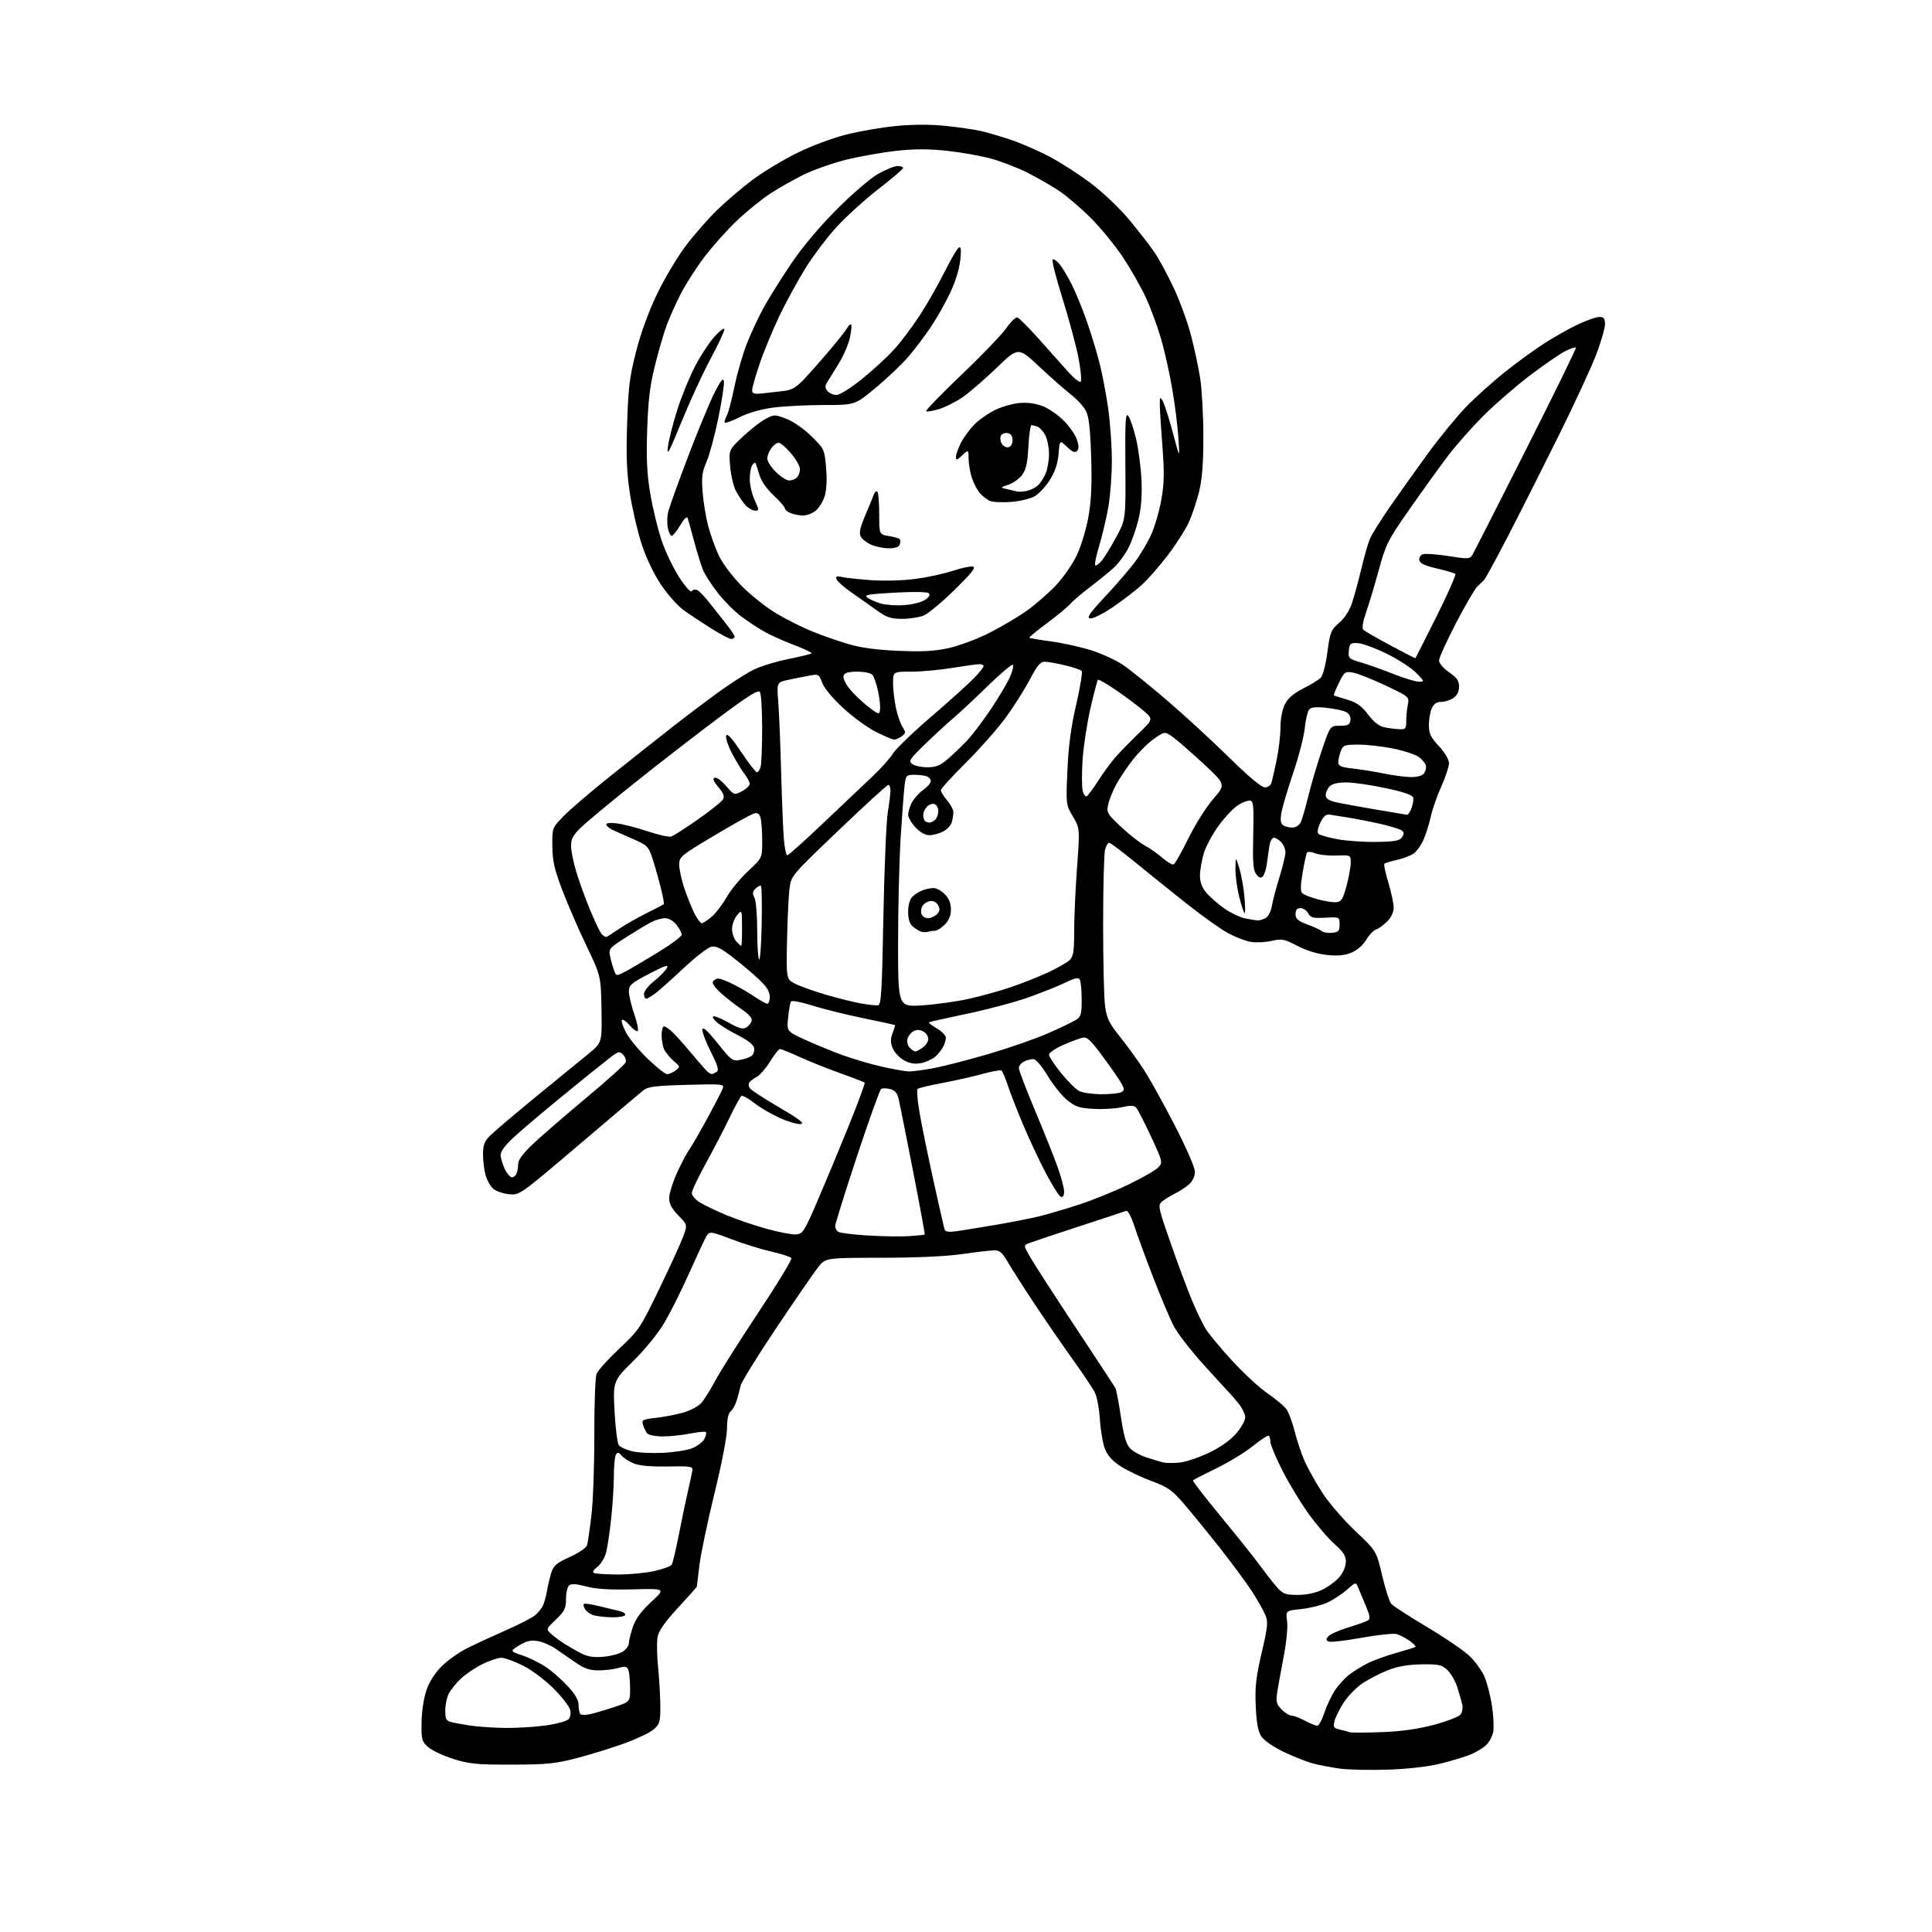 <?xml version="1.0" encoding="UTF-8" standalone="no"?>
<svg 
  version="1.1" 
  xmlns="http://www.w3.org/2000/svg" 
  xmlns:xlink="http://www.w3.org/1999/xlink" 
  xmlns:svg="http://www.w3.org/2000/svg"
  xmlns:rdf="http://www.w3.org/1999/02/22-rdf-syntax-ns#"
  xmlns:cc="http://creativecommons.org/ns#"
  xmlns:dc="http://purl.org/dc/elements/1.1/"
  viewBox="0 0 768 768"
  width="768"
  height="768"
>
<style>svg {background-color: white; }</style>"
<path stroke="none" fill="black" fill-rule="evenodd" d="M551.50,703.47C544.35,703.70 535.75,703.50 532.39,703.02C529.03,702.54 524.30,701.63 521.89,701.00C519.47,700.36 514.30,698.31 510.38,696.45C506.20,694.45 502.51,691.91 501.43,690.28C500.08,688.24 499.48,685.02 499.18,678.22C498.83,670.58 499.25,666.82 501.53,657.04C503.98,646.56 504.15,644.77 502.99,641.98C502.27,640.24 499.90,636.05 497.72,632.66C495.53,629.27 489.66,621.33 484.66,615.00C479.66,608.67 473.23,600.80 470.38,597.50C465.91,592.34 464.16,591.12 457.83,588.77C453.78,587.27 448.31,584.68 445.68,583.01C442.48,580.99 440.37,578.73 439.33,576.25C438.48,574.21 437.54,568.93 437.25,564.52C436.97,560.11 436.05,555.16 435.22,553.53C434.40,551.89 430.48,546.04 426.52,540.53C422.56,535.01 415.74,525.10 411.36,518.50C406.98,511.90 402.16,504.36 400.65,501.75C398.44,497.90 397.40,497.01 395.21,497.03C393.72,497.05 388.00,497.72 382.50,498.51C376.19,499.43 364.32,499.97 350.33,499.98C328.17,500.00 328.17,500.00 325.21,503.75C323.58,505.81 316.12,516.65 308.63,527.83C301.13,539.02 294.73,549.37 294.41,550.83C294.09,552.30 293.39,554.93 292.86,556.67C292.33,558.41 291.25,560.38 290.45,561.04C289.50,561.83 289.00,564.17 289.00,567.77C289.00,571.01 286.95,581.66 284.05,593.48C281.33,604.58 278.63,617.44 278.05,622.06C277.47,626.67 277.00,630.57 277.00,630.72C277.00,630.86 273.64,634.64 269.52,639.10C264.30,644.78 261.85,648.27 261.39,650.71C261.04,652.63 261.13,658.09 261.61,662.85C262.09,667.61 262.48,674.58 262.49,678.34C262.50,684.51 262.24,685.40 259.84,687.46C258.38,688.72 253.21,691.20 248.34,692.97C243.48,694.75 235.00,697.38 229.50,698.82C220.76,701.10 217.48,701.44 203.50,701.47C189.60,701.50 186.55,701.20 180.28,699.23C176.32,697.98 171.82,695.88 170.28,694.56C167.69,692.33 167.50,691.65 167.57,684.83C167.61,680.59 168.41,675.22 169.45,672.09C170.63,668.57 172.77,665.18 175.55,662.40C177.91,660.04 182.46,656.80 185.67,655.20C188.88,653.59 195.78,650.40 201.00,648.10C206.22,645.81 211.45,643.14 212.60,642.17C213.76,641.21 215.16,639.54 215.72,638.46C216.28,637.38 217.04,634.70 217.42,632.50C217.79,630.30 218.58,626.99 219.17,625.13C220.05,622.33 221.27,621.30 226.54,618.91C230.01,617.34 233.08,615.25 233.37,614.27C233.65,613.30 234.43,608.00 235.09,602.50C235.75,597.00 236.27,582.62 236.25,570.55C236.22,558.48 236.62,547.51 237.13,546.17C237.64,544.82 241.70,540.30 246.16,536.11C253.97,528.79 254.56,527.90 262.00,512.50C266.26,503.70 270.54,494.34 271.52,491.70C273.31,486.90 273.31,486.90 269.65,483.16C267.03,480.47 266.00,478.54 266.00,476.30C266.00,474.59 267.35,470.17 269.00,466.49C270.65,462.81 272.85,458.61 273.89,457.15C274.92,455.69 278.22,450.00 281.21,444.50C284.19,439.00 286.94,433.68 287.32,432.67C287.97,430.93 287.22,430.86 272.96,431.25C260.02,431.61 257.60,431.93 255.55,433.58C254.24,434.64 242.67,444.43 229.83,455.34C206.50,475.17 206.50,475.17 202.21,474.70C199.85,474.45 197.04,473.44 195.97,472.47C194.89,471.50 193.56,469.08 193.01,467.10C192.46,465.12 192.01,461.42 192.01,458.89C192.00,455.19 192.55,453.72 194.75,451.50C196.26,449.97 204.47,443.00 213.00,436.01C221.53,429.02 230.94,421.32 233.92,418.90C239.33,414.50 239.33,414.50 239.10,401.22C238.86,387.94 238.86,387.94 233.01,375.72C229.79,369.00 225.46,359.00 223.39,353.50C220.35,345.44 219.61,342.10 219.56,336.30C219.50,329.09 219.50,329.09 224.00,324.45C226.47,321.89 234.80,314.76 242.50,308.61C250.20,302.45 261.45,293.55 267.50,288.82C273.55,284.10 282.10,277.66 286.50,274.51C290.90,271.36 296.72,267.66 299.43,266.29C302.14,264.91 308.35,262.99 313.23,262.01C318.11,261.03 322.33,260.00 322.61,259.72C322.89,259.45 319.83,257.98 315.81,256.46C311.79,254.95 306.48,252.57 304.00,251.18C301.52,249.80 297.35,247.06 294.72,245.10C292.08,243.14 287.91,238.96 285.43,235.81C282.96,232.66 280.28,228.52 279.48,226.61C278.69,224.71 277.10,219.62 275.96,215.32C274.81,211.02 273.66,206.84 273.39,206.04C273.07,205.08 272.06,206.01 270.40,208.79C269.02,211.11 267.50,213.00 267.02,213.00C266.55,213.00 265.86,211.65 265.50,210.00C265.14,208.35 265.16,205.54 265.55,203.76C265.94,201.97 269.55,191.90 273.56,181.37C277.58,170.83 282.34,159.36 284.15,155.86C286.64,151.03 287.51,150.01 287.77,151.63C287.95,152.80 286.94,159.42 285.51,166.34C284.09,173.26 281.98,181.05 280.83,183.65C279.12,187.52 278.84,189.65 279.28,195.44C279.57,199.32 280.57,205.43 281.50,209.00C282.43,212.57 284.37,217.97 285.82,221.00C287.32,224.12 291.28,229.34 294.98,233.08C298.57,236.69 304.75,241.57 308.72,243.92C312.70,246.27 319.05,249.46 322.85,251.00C326.64,252.55 333.06,254.79 337.12,255.99C342.21,257.50 348.42,258.34 357.12,258.71C366.86,259.13 371.48,258.87 377.28,257.58C381.42,256.66 388.72,253.91 393.51,251.47C398.29,249.03 404.97,245.05 408.35,242.64C411.73,240.22 416.88,235.72 419.80,232.63C422.71,229.54 426.46,224.10 428.13,220.54C429.80,216.97 431.85,210.10 432.70,205.28C433.81,198.89 434.10,192.40 433.75,181.45C433.39,170.38 432.84,165.58 431.66,163.31C430.78,161.61 428.13,158.72 425.78,156.90C423.43,155.07 417.74,150.06 413.14,145.75C404.78,137.92 404.78,137.92 396.14,146.25C391.39,150.82 385.30,156.08 382.62,157.92C379.94,159.77 375.70,161.89 373.21,162.64C370.71,163.39 368.43,163.76 368.14,163.47C367.84,163.18 374.23,156.60 382.33,148.86C390.43,141.12 398.43,132.78 400.11,130.34C401.80,127.89 403.72,126.02 404.40,126.19C405.07,126.36 408.97,130.26 413.06,134.85C417.15,139.44 422.37,145.29 424.65,147.85C426.94,150.41 429.16,152.15 429.60,151.72C430.03,151.30 429.63,147.04 428.71,142.26C427.79,137.48 424.94,126.90 422.39,118.75C419.83,110.60 418.06,103.60 418.46,103.21C418.85,102.82 420.08,103.62 421.20,105.00C422.31,106.37 424.47,109.97 426.00,113.00C427.52,116.02 430.17,122.47 431.88,127.32C433.59,132.17 435.91,139.72 437.03,144.10C438.14,148.48 439.71,156.66 440.51,162.28C441.31,167.90 441.97,177.22 441.98,183.00C441.99,188.78 441.36,197.15 440.57,201.61C439.79,206.07 438.16,212.96 436.96,216.91C435.76,220.87 435.04,224.37 435.36,224.69C435.69,225.02 436.85,224.21 437.94,222.89C439.04,221.58 441.63,217.35 443.72,213.50C447.50,206.50 447.50,206.50 447.35,185.02C447.22,166.78 447.40,163.82 448.54,165.39C449.29,166.41 450.66,170.45 451.59,174.37C452.52,178.29 453.49,185.55 453.74,190.50C454.05,196.64 453.69,201.65 452.61,206.26C451.74,209.98 449.93,215.15 448.60,217.76C447.27,220.37 444.68,223.89 442.84,225.59C441.00,227.29 436.80,230.72 433.50,233.22C430.20,235.71 426.60,238.78 425.50,240.03C424.40,241.27 420.20,244.75 416.18,247.74C412.15,250.74 409.00,253.33 409.18,253.51C409.36,253.69 413.29,254.36 417.93,254.99C422.56,255.62 429.76,257.23 433.93,258.55C438.09,259.87 443.75,262.49 446.50,264.37C449.25,266.25 457.12,272.60 464.00,278.49C470.88,284.38 481.94,294.56 488.59,301.10C496.27,308.66 501.44,313.00 502.77,313.00C503.92,313.00 505.11,312.21 505.41,311.25C505.70,310.29 506.64,306.21 507.47,302.18C508.31,298.16 509.00,292.31 509.00,289.18C509.00,285.78 509.70,282.10 510.75,280.00C511.99,277.53 514.12,275.68 518.00,273.72C521.02,272.18 524.17,270.26 525.00,269.43C525.86,268.57 526.99,264.26 527.65,259.30C528.72,251.29 529.06,250.44 532.34,247.58C534.58,245.63 536.48,242.67 537.51,239.50C538.41,236.75 540.06,230.68 541.17,226.00C542.28,221.32 543.80,216.04 544.54,214.26C545.28,212.47 548.94,206.62 552.66,201.26C556.38,195.89 563.20,186.32 567.82,180.00C572.44,173.68 579.21,165.43 582.86,161.68C586.51,157.92 593.33,151.79 598.00,148.05C602.67,144.31 609.75,139.16 613.72,136.60C617.68,134.04 623.76,130.61 627.22,128.97C630.67,127.34 634.51,126.00 635.75,126.00C637.57,126.00 638.00,126.56 638.00,128.91C638.00,130.52 636.42,135.96 634.49,141.02C632.56,146.07 625.82,160.62 619.52,173.35C613.21,186.08 604.20,203.93 599.51,213.00C594.81,222.07 590.53,229.95 590.00,230.50C589.46,231.05 588.21,232.27 587.22,233.21C586.23,234.15 582.40,240.72 578.71,247.82C575.02,254.92 572.02,261.58 572.04,262.61C572.06,263.66 573.85,265.73 576.04,267.24C579.14,269.39 580.00,270.62 580.00,272.93C580.00,274.85 579.22,276.43 577.78,277.44C576.56,278.30 574.38,279.00 572.94,279.00C571.10,279.00 569.97,279.76 569.16,281.55C568.52,282.95 568.00,285.94 568.00,288.19C568.00,291.57 568.69,293.03 572.00,296.62C574.38,299.20 576.00,301.94 576.00,303.38C576.00,304.72 574.62,308.88 572.94,312.63C571.26,316.38 569.40,321.70 568.81,324.44C568.22,327.19 566.93,331.34 565.93,333.66C564.94,335.97 563.09,338.55 561.81,339.38C560.54,340.21 557.55,341.32 555.17,341.86C552.79,342.39 550.60,343.06 550.31,343.36C550.01,343.65 550.72,347.03 551.89,350.85C553.05,354.68 554.00,359.14 554.00,360.77C554.00,362.62 553.03,364.70 551.40,366.33C549.97,367.76 547.98,369.19 546.97,369.51C545.97,369.83 544.21,371.67 543.08,373.59C541.84,375.70 539.51,377.72 537.26,378.67C534.54,379.80 531.85,380.06 527.50,379.62C523.75,379.24 519.34,377.88 515.73,376.00C510.45,373.25 509.58,373.08 505.38,374.03C502.86,374.59 499.16,374.76 497.15,374.41C495.14,374.06 491.17,372.53 488.32,371.02C485.47,369.50 478.09,364.27 471.92,359.38C465.75,354.50 456.44,347.01 451.23,342.75C446.02,338.49 441.37,335.00 440.90,335.00C440.43,335.00 439.70,336.24 439.28,337.75C438.86,339.26 438.51,352.65 438.51,367.50C438.50,382.35 438.86,397.05 439.31,400.16C439.98,404.87 440.99,406.90 445.23,412.16C448.03,415.65 452.28,421.50 454.66,425.16C457.03,428.82 462.58,438.81 466.99,447.36C471.55,456.20 475.00,464.14 475.00,465.77C475.00,467.48 474.09,469.49 472.75,470.71C471.51,471.84 468.93,473.55 467.00,474.50C465.07,475.46 462.74,476.91 461.81,477.73C460.23,479.11 460.48,480.26 465.41,494.35C468.33,502.68 472.13,512.88 473.86,517.00C475.59,521.12 478.01,526.16 479.25,528.19C480.49,530.22 485.26,535.97 489.85,540.97C494.44,545.97 500.86,551.87 504.10,554.07C507.35,556.27 510.70,559.13 511.54,560.42C512.38,561.71 513.79,565.63 514.68,569.13C515.56,572.63 517.31,577.85 518.57,580.72C519.83,583.59 522.96,589.21 525.53,593.22C528.11,597.24 533.99,604.09 538.66,608.51C547.12,616.51 547.12,616.51 549.41,626.22C550.67,631.56 552.28,636.64 553.00,637.50C553.71,638.36 560.14,642.54 567.29,646.78C574.43,651.03 582.05,656.23 584.23,658.34C586.41,660.46 589.03,664.08 590.06,666.40C591.08,668.72 592.43,673.89 593.05,677.91C593.68,681.92 593.91,686.66 593.58,688.44C593.24,690.22 591.96,692.61 590.73,693.74C589.51,694.88 586.70,696.56 584.50,697.47C582.30,698.38 576.90,700.01 572.50,701.09C567.49,702.31 559.64,703.20 551.50,703.47zM549.00,688.56C556.92,688.28 563.44,687.37 569.95,685.65C575.15,684.28 579.94,682.43 580.60,681.53C581.25,680.64 581.57,678.92 581.30,677.70C581.03,676.49 580.16,673.43 579.37,670.89C578.58,668.36 576.79,665.21 575.38,663.89C573.12,661.77 571.95,661.51 565.16,661.60C559.90,661.67 555.74,662.38 551.89,663.87C548.81,665.06 544.23,667.40 541.72,669.06C539.21,670.73 535.80,674.21 534.15,676.79C532.49,679.38 530.84,682.72 530.47,684.21C529.88,686.59 530.14,686.99 532.65,687.54C534.22,687.89 535.95,688.36 536.50,688.58C537.05,688.80 542.67,688.80 549.00,688.56zM200.68,686.88C205.18,686.94 212.38,686.52 216.68,685.93C220.98,685.34 225.12,684.25 225.88,683.51C226.74,682.68 227.02,681.22 226.63,679.67C226.29,678.29 223.30,674.46 220.00,671.16C216.59,667.75 211.33,663.82 207.84,662.08C204.45,660.38 200.58,659.00 199.24,659.00C197.89,659.00 194.48,660.16 191.65,661.57C188.82,662.98 185.00,665.57 183.16,667.32C181.33,669.07 179.19,671.72 178.41,673.20C177.64,674.69 177.00,677.71 177.00,679.93C177.00,683.40 177.35,684.05 179.51,684.59C180.88,684.94 184.37,685.56 187.26,685.99C190.14,686.41 196.18,686.81 200.68,686.88zM523.62,686.00C524.25,686.00 525.52,683.70 526.44,680.90C527.36,678.09 529.26,674.06 530.66,671.93C532.07,669.81 534.63,666.99 536.36,665.68C538.09,664.36 541.37,662.34 543.65,661.18C545.93,660.01 551.06,658.16 555.04,657.06C559.02,655.95 562.47,654.86 562.70,654.63C562.93,654.40 561.85,653.33 560.31,652.24C558.76,651.15 556.51,649.95 555.29,649.58C554.08,649.20 547.85,649.85 541.44,651.01C535.03,652.18 529.10,652.87 528.28,652.55C527.06,652.09 527.01,651.69 528.02,650.48C528.70,649.65 532.24,648.07 535.88,646.96C539.52,645.85 543.07,644.59 543.77,644.15C544.77,643.53 544.60,642.29 542.97,638.43C541.82,635.72 540.46,632.45 539.93,631.16C538.96,628.83 538.96,628.83 535.28,632.06C533.26,633.83 529.71,636.13 527.39,637.15C525.08,638.17 520.46,639.30 517.13,639.64C511.08,640.28 511.08,640.28 511.64,644.42C511.98,646.85 511.38,652.89 510.19,659.03C509.07,664.79 507.92,671.23 507.63,673.34C507.19,676.49 507.53,677.62 509.50,679.59C510.83,680.92 512.61,682.00 513.46,682.00C514.31,682.00 516.69,682.90 518.74,684.00C520.79,685.10 522.99,686.00 523.62,686.00zM234.45,681.43C236.13,681.08 240.43,679.82 244.00,678.64C250.50,676.50 250.50,676.50 250.47,671.00C250.45,667.98 250.14,664.74 249.77,663.80C249.22,662.40 248.54,662.27 245.81,663.05C244.00,663.57 240.44,664.00 237.91,664.00C234.40,664.00 232.25,663.27 228.90,660.95C226.48,659.27 222.88,656.77 220.89,655.41C218.90,654.04 215.67,652.66 213.70,652.34C211.00,651.90 209.21,652.32 206.40,654.06C202.67,656.37 202.67,656.37 207.80,658.11C210.62,659.07 214.87,661.19 217.24,662.82C219.61,664.45 223.45,667.85 225.77,670.37C228.68,673.53 230.00,675.84 230.00,677.81C230.00,679.38 230.32,680.98 230.70,681.37C231.09,681.75 232.78,681.78 234.45,681.43zM239.83,658.59C242.76,658.33 246.25,657.41 247.58,656.54C248.91,655.67 250.00,654.14 250.00,653.16C250.00,652.17 250.71,649.26 251.58,646.71C252.70,643.45 254.88,640.48 258.90,636.76C264.62,631.45 264.62,631.45 251.56,631.79C242.27,632.02 236.92,631.69 233.00,630.64C229.15,629.61 227.13,629.48 226.25,630.20C225.56,630.78 225.00,633.20 225.00,635.59C225.00,639.34 224.46,640.44 220.99,643.78C216.98,647.63 216.98,647.63 219.24,649.63C220.48,650.73 222.85,652.48 224.50,653.51C226.15,654.55 229.07,656.22 231.00,657.22C233.57,658.56 235.92,658.92 239.83,658.59zM243.19,642.90C240.61,642.85 237.42,642.50 236.09,642.13C234.77,641.76 233.21,640.70 232.63,639.78C232.05,638.85 231.80,637.87 232.08,637.59C232.36,637.31 235.04,637.69 238.04,638.44C241.04,639.18 244.76,640.08 246.29,640.43C247.83,640.77 248.81,641.50 248.48,642.03C248.15,642.56 245.77,642.96 243.19,642.90zM515.87,634.00C519.39,634.00 522.91,633.25 525.66,631.92C528.02,630.78 531.09,628.49 532.48,626.85C533.97,625.08 535.00,622.60 535.00,620.80C535.00,618.44 533.98,616.86 530.52,613.81C528.05,611.64 523.39,606.18 520.14,601.68C516.90,597.18 512.17,589.35 509.63,584.27C507.08,579.19 505.00,574.21 505.00,573.19C505.00,572.17 504.73,571.06 504.40,570.74C504.07,570.41 501.28,572.19 498.20,574.70C495.12,577.21 488.57,581.22 483.65,583.62C478.72,586.02 474.48,588.19 474.23,588.44C473.98,588.69 478.91,595.11 485.19,602.70C491.47,610.29 498.58,619.20 501.00,622.50C503.41,625.80 506.51,629.74 507.88,631.25C510.02,633.61 511.15,634.00 515.87,634.00zM245.50,625.89C249.90,625.91 256.37,625.31 259.88,624.56C263.39,623.81 266.60,622.65 267.02,621.98C267.43,621.31 268.75,615.75 269.94,609.63C271.14,603.51 272.75,595.80 273.52,592.50C274.29,589.20 275.05,585.66 275.21,584.63C275.48,582.91 274.75,582.78 265.35,582.94C258.56,583.05 254.09,582.65 251.85,581.71C250.01,580.94 247.86,579.54 247.09,578.61C245.97,577.26 245.50,577.18 244.85,578.20C244.40,578.92 244.02,582.78 244.02,586.79C244.01,590.80 243.52,598.45 242.94,603.79C242.36,609.13 241.45,615.16 240.92,617.20C240.39,619.23 238.83,621.78 237.46,622.86C235.76,624.19 235.37,624.98 236.23,625.33C236.93,625.61 241.10,625.86 245.50,625.89zM469.00,581.38C471.48,581.13 476.74,579.35 480.70,577.43C485.25,575.23 489.20,572.42 491.45,569.79C493.40,567.51 495.00,564.63 495.00,563.40C495.00,562.16 493.77,559.66 492.27,557.83C490.76,556.00 489.29,554.27 488.99,554.00C488.69,553.73 484.11,548.72 478.81,542.88C473.50,537.04 467.95,529.87 466.47,526.95C464.99,524.02 461.41,515.53 458.52,508.07C455.63,500.60 452.26,491.44 451.04,487.70C449.70,483.64 448.34,481.08 447.65,481.34C447.02,481.59 438.62,484.36 429.00,487.50C419.38,490.65 410.45,493.63 409.17,494.13C406.83,495.03 406.83,495.03 409.54,499.77C411.03,502.37 419.09,514.85 427.46,527.50C435.83,540.15 442.98,551.03 443.36,551.68C443.73,552.33 444.73,557.50 445.57,563.18C446.71,570.79 447.66,574.08 449.20,575.72C450.35,576.94 453.36,578.60 455.89,579.40C458.43,580.21 461.40,581.09 462.50,581.36C463.60,581.62 466.52,581.63 469.00,581.38zM263.65,577.52C268.13,577.29 273.38,576.45 275.32,575.64C277.25,574.83 279.36,573.19 280.00,572.00C280.64,570.81 280.91,569.58 280.60,569.27C280.30,568.97 277.49,569.23 274.36,569.86C271.23,570.49 266.32,571.00 263.46,571.00C260.49,571.00 257.81,570.46 257.24,569.75C256.69,569.06 255.95,567.55 255.60,566.38C255.00,564.43 255.43,564.21 260.95,563.59C264.25,563.21 269.13,562.26 271.79,561.47C274.44,560.68 277.56,559.02 278.71,557.77C279.86,556.52 282.35,552.58 284.23,549.00C286.12,545.42 293.86,533.18 301.42,521.80C308.99,510.41 314.91,500.67 314.59,500.15C314.27,499.63 310.74,498.46 306.75,497.56C302.76,496.66 295.55,494.42 290.71,492.58C281.92,489.25 281.92,489.25 280.35,492.29C279.49,493.96 276.44,500.54 273.58,506.92C270.71,513.30 266.50,521.72 264.20,525.65C261.77,529.82 256.64,536.16 251.87,540.89C243.69,549.00 243.69,549.00 244.30,561.09C244.64,567.74 245.42,573.80 246.04,574.55C246.67,575.30 249.05,576.37 251.34,576.92C253.63,577.47 259.17,577.74 263.65,577.52zM361.42,491.38C364.67,491.17 367.45,490.88 367.59,490.75C367.72,490.61 365.63,479.25 362.95,465.50C360.26,451.75 357.71,438.95 357.28,437.07C356.70,434.52 355.82,433.45 353.87,432.93C352.42,432.55 350.80,432.52 350.27,432.87C349.74,433.22 345.41,445.28 340.65,459.67C335.89,474.06 332.00,486.52 332.00,487.36C332.00,488.20 332.56,489.25 333.25,489.69C333.94,490.13 339.23,490.78 345.00,491.13C350.77,491.49 358.16,491.60 361.42,491.38zM316.39,490.70C319.10,490.51 319.64,489.68 324.70,478.00C327.67,471.12 333.27,457.70 337.13,448.16C341.00,438.63 343.95,430.62 343.70,430.37C343.45,430.11 339.02,428.40 333.87,426.56C328.72,424.71 321.45,421.81 317.72,420.10C314.00,418.40 310.55,417.00 310.06,417.00C309.57,417.00 307.80,419.22 306.13,421.94C304.46,424.66 302.06,427.42 300.80,428.09C299.53,428.76 298.19,429.78 297.81,430.37C297.43,430.95 297.61,432.03 298.22,432.77C298.83,433.50 304.09,436.89 309.91,440.30C317.91,444.98 319.96,446.58 318.27,446.82C317.05,446.99 313.30,445.90 309.95,444.40C306.60,442.89 302.00,440.19 299.73,438.40C297.46,436.60 295.22,435.37 294.75,435.65C294.28,435.94 292.14,439.85 289.99,444.34C287.84,448.83 283.59,457.00 280.56,462.50C277.52,468.00 275.02,473.29 275.01,474.26C275.01,475.24 276.46,476.92 278.25,478.02C280.04,479.11 284.75,481.36 288.73,483.02C292.70,484.68 299.90,487.13 304.73,488.47C309.55,489.81 314.80,490.81 316.39,490.70zM380.22,489.43C382.58,489.11 389.68,487.95 396.00,486.87C402.32,485.79 410.20,484.23 413.50,483.41C416.80,482.58 423.77,480.52 429.00,478.82C434.23,477.13 443.05,473.55 448.60,470.86C454.16,468.18 459.52,465.09 460.51,463.99C462.25,462.07 462.16,461.70 457.53,451.75C454.91,446.11 452.25,440.96 451.63,440.30C450.79,439.40 449.36,439.35 446.00,440.13C443.52,440.69 438.49,441.00 434.81,440.80C429.14,440.50 427.53,439.97 424.31,437.39C422.21,435.71 418.70,431.35 416.50,427.70C413.96,423.49 411.84,421.05 410.68,421.03C409.69,421.01 408.00,421.47 406.93,422.04C405.87,422.60 405.00,423.75 405.00,424.58C405.00,425.41 407.87,432.94 411.38,441.30C414.89,449.66 418.94,459.79 420.38,463.81C421.82,467.83 423.00,472.25 423.00,473.64C423.00,475.20 422.52,476.02 421.75,475.78C421.06,475.57 418.38,471.37 415.79,466.45C413.20,461.53 409.09,452.77 406.67,447.00C404.24,441.23 401.49,434.14 400.55,431.26C399.61,428.38 398.49,425.80 398.06,425.54C397.63,425.27 394.18,425.91 390.39,426.95C386.60,428.00 379.45,429.60 374.50,430.52C369.55,431.43 365.17,432.49 364.76,432.87C364.36,433.26 364.72,437.61 365.58,442.54C366.43,447.47 368.92,459.60 371.10,469.50C373.29,479.40 375.27,488.07 375.51,488.77C375.82,489.65 377.23,489.85 380.22,489.43zM203.51,468.00C204.21,468.00 205.06,467.29 205.39,466.42C205.73,465.55 206.00,463.80 206.00,462.53C206.00,461.00 208.09,458.28 212.28,454.36C215.73,451.14 225.21,442.95 233.34,436.16C241.48,429.37 248.39,423.15 248.70,422.33C249.02,421.51 248.55,420.12 247.66,419.23C246.18,417.75 245.71,417.90 241.78,421.01C239.42,422.88 235.93,425.66 234.00,427.20C232.07,428.74 225.78,433.89 220.00,438.63C214.22,443.38 207.14,449.42 204.25,452.06C201.00,455.03 199.00,457.68 199.00,459.03C199.00,460.22 199.73,462.73 200.61,464.60C201.50,466.47 202.80,468.00 203.51,468.00zM438.00,434.97C441.57,434.97 445.11,434.58 445.85,434.11C446.98,433.40 446.98,432.86 445.85,430.78C445.11,429.42 441.80,424.63 438.50,420.15C433.42,413.26 432.15,412.08 430.22,412.53C428.96,412.82 425.47,414.14 422.47,415.47C419.46,416.80 417.00,418.50 417.00,419.24C417.00,419.99 419.15,423.27 421.78,426.54C424.41,429.80 427.68,433.04 429.03,433.72C430.39,434.41 434.43,434.97 438.00,434.97zM265.22,427.00C265.99,427.00 267.49,426.34 268.56,425.54C270.45,424.11 270.44,424.02 267.84,421.79C266.38,420.53 264.70,418.52 264.09,417.32C263.49,416.11 263.00,413.53 263.00,411.57C263.00,409.60 263.42,408.00 263.94,408.00C264.46,408.00 265.97,409.01 267.29,410.25C268.61,411.49 272.12,415.43 275.09,419.00C278.06,422.57 280.94,425.83 281.49,426.23C282.05,426.64 282.73,426.97 283.00,426.97C283.27,426.97 284.10,426.59 284.83,426.12C285.88,425.46 285.40,423.75 282.53,418.05C280.52,414.08 279.03,410.08 279.21,409.17C279.42,408.04 281.38,409.83 285.28,414.73C290.73,421.55 291.21,421.91 294.27,421.33C296.05,420.99 298.08,420.26 298.80,419.70C299.51,419.13 299.96,417.77 299.80,416.67C299.60,415.34 297.33,413.55 293.09,411.39C289.56,409.59 285.75,407.19 284.61,406.06C283.27,404.72 283.02,404.00 283.88,404.00C284.61,404.00 287.41,405.24 290.10,406.75C293.98,408.93 295.35,409.27 296.74,408.39C297.71,407.78 298.64,406.56 298.82,405.68C299.01,404.70 297.49,402.98 294.95,401.29C292.65,399.75 288.95,396.88 286.73,394.91C284.34,392.79 282.98,390.84 283.40,390.16C283.80,389.52 284.78,389.00 285.59,389.00C286.40,389.00 289.19,390.08 291.78,391.41C294.38,392.73 298.21,394.98 300.29,396.41C302.38,397.83 304.52,399.00 305.04,399.00C305.57,399.00 306.00,397.74 306.00,396.21C306.00,394.23 304.77,392.24 301.75,389.37C299.41,387.14 294.70,383.17 291.29,380.54C286.40,376.78 284.55,375.90 282.60,376.39C281.24,376.73 276.39,380.51 271.81,384.80C267.24,389.09 262.20,393.58 260.62,394.80C259.03,396.01 257.34,397.00 256.87,397.00C256.39,397.00 256.00,396.14 256.00,395.08C256.00,394.03 257.81,391.74 260.02,389.99C262.23,388.24 264.51,385.92 265.09,384.84C265.92,383.28 264.47,383.75 258.07,387.09C250.85,390.85 250.00,391.60 250.00,394.14C250.00,395.71 250.95,399.72 252.10,403.06C253.26,406.40 253.89,409.44 253.52,409.82C253.14,410.19 251.72,409.21 250.36,407.63C249.01,406.06 247.60,405.07 247.23,405.44C246.86,405.81 247.61,408.08 248.89,410.50C250.17,412.92 254.06,417.62 257.53,420.95C260.99,424.28 264.45,427.00 265.22,427.00zM361.16,425.92C362.63,425.96 367.18,425.36 371.29,424.57C375.39,423.79 385.22,421.25 393.13,418.93C401.03,416.62 411.55,412.96 416.50,410.79C421.45,408.63 426.51,406.20 427.75,405.41C429.72,404.13 430.00,403.12 429.98,397.23C429.98,393.53 429.63,389.97 429.22,389.33C428.68,388.47 427.11,388.83 423.49,390.60C420.74,391.95 414.08,394.61 408.68,396.52C403.29,398.42 392.28,401.35 384.24,403.02C376.19,404.70 369.45,406.22 369.26,406.41C369.07,406.60 370.51,407.69 372.46,408.84C374.41,409.99 376.00,411.65 376.00,412.53C376.00,413.41 375.48,415.10 374.85,416.27C374.22,417.45 372.76,419.21 371.60,420.18C370.45,421.14 367.97,422.24 366.09,422.61C363.69,423.08 361.71,422.76 359.41,421.52C357.61,420.55 355.58,418.41 354.90,416.76C353.94,414.44 353.92,413.05 354.81,410.69C355.45,409.01 355.86,407.55 355.73,407.46C355.60,407.37 349.86,406.13 342.97,404.70C336.08,403.28 326.96,401.01 322.72,399.66C318.36,398.28 314.74,397.61 314.42,398.13C314.11,398.64 313.60,401.51 313.29,404.52C312.72,409.99 312.72,409.99 320.14,413.37C324.21,415.22 330.92,417.97 335.03,419.46C339.14,420.95 346.10,423.00 350.50,424.00C354.90,425.01 359.70,425.87 361.16,425.92zM363.85,418.00C364.24,418.00 365.56,417.30 366.78,416.44C368.00,415.59 369.00,414.03 369.00,412.98C369.00,411.93 368.10,410.59 367.00,410.00C365.64,409.27 364.40,409.25 363.12,409.93C362.09,410.49 361.01,411.86 360.71,412.99C360.42,414.12 360.84,415.70 361.66,416.52C362.48,417.33 363.46,418.00 363.85,418.00zM349.00,399.63C350.29,399.50 350.59,394.52 351.16,364.49C351.53,345.24 352.31,326.57 352.89,323.00C353.48,319.43 353.97,315.49 353.98,314.25C353.99,313.01 353.61,312.00 353.13,312.00C352.65,312.00 343.76,320.12 333.38,330.05C314.59,348.02 314.50,348.13 313.84,353.20C313.48,356.00 313.04,365.25 312.86,373.75C312.54,389.22 312.54,389.22 316.18,391.09C318.19,392.12 323.80,394.11 328.66,395.52C333.52,396.93 339.75,398.47 342.50,398.94C345.25,399.40 348.18,399.72 349.00,399.63zM366.75,399.63C372.11,399.27 380.37,398.11 385.09,397.06C389.81,396.01 397.21,393.97 401.52,392.52C405.84,391.08 412.55,388.42 416.43,386.63C420.32,384.83 424.29,382.57 425.25,381.61C426.68,380.18 427.00,378.07 427.00,370.18C427.00,364.86 427.51,353.48 428.13,344.91C429.27,329.32 429.27,329.32 426.49,324.57C423.72,319.84 423.71,319.80 424.32,306.16C424.75,296.41 425.75,288.93 427.82,280.00C429.41,273.12 430.39,267.14 430.00,266.69C429.61,266.25 426.63,265.25 423.39,264.48C420.15,263.70 416.51,263.06 415.30,263.04C413.58,263.01 412.29,264.56 409.30,270.25C407.21,274.23 402.85,281.09 399.61,285.50C396.37,289.90 389.28,297.90 383.86,303.28C378.44,308.66 374.00,313.54 374.00,314.13C374.00,314.73 375.12,316.55 376.50,318.18C377.88,319.82 378.99,321.91 378.99,322.83C378.98,323.75 378.70,325.53 378.36,326.79C378.02,328.05 376.48,329.74 374.92,330.54C373.37,331.34 370.91,332.00 369.45,332.00C367.78,332.00 365.73,330.86 363.90,328.89C362.31,327.19 361.00,324.91 361.00,323.84C361.00,322.78 361.67,320.61 362.48,319.03C363.30,317.45 365.33,315.19 366.98,314.01C368.64,312.83 370.00,311.27 370.00,310.54C370.00,309.81 369.29,308.94 368.42,308.61C367.55,308.27 365.33,308.00 363.48,308.00C360.28,308.00 360.10,308.20 359.58,312.25C359.29,314.59 358.59,323.94 358.02,333.03C357.46,342.12 357.00,360.97 357.00,374.93C357.00,400.30 357.00,400.30 366.75,399.63zM248.24,386.40C250.03,385.49 255.89,382.05 261.25,378.77C266.61,375.49 271.00,372.24 271.00,371.54C271.00,370.84 270.07,369.08 268.93,367.63C267.68,366.06 265.86,365.00 264.38,365.00C263.02,365.00 260.50,365.72 258.80,366.61C257.09,367.49 252.58,370.21 248.77,372.64C242.08,376.94 241.88,377.18 242.56,380.29C242.94,382.06 243.64,384.53 244.11,385.78C244.96,388.01 245.05,388.03 248.24,386.40zM302.78,367.45C302.93,359.35 302.81,352.47 302.50,352.17C302.20,351.87 301.24,352.33 300.38,353.19C299.15,354.42 299.04,355.21 299.90,356.82C300.51,357.95 301.00,363.77 301.00,369.77C301.00,375.76 301.34,381.01 301.75,381.42C302.16,381.83 302.62,375.54 302.78,367.45zM294.65,376.00C294.84,376.00 294.99,372.74 294.97,368.75C294.93,361.50 294.93,361.50 292.97,363.86C291.89,365.16 291.00,367.60 291.00,369.28C291.00,370.97 291.74,373.17 292.65,374.17C293.57,375.18 294.47,376.00 294.65,376.00zM241.36,372.32C241.99,371.96 244.30,370.45 246.50,368.96C248.70,367.48 253.43,364.80 257.00,363.01C260.57,361.23 263.67,359.61 263.87,359.43C264.08,359.24 263.47,356.03 262.52,352.29C261.57,348.56 260.08,343.39 259.22,340.81C257.77,336.47 257.18,335.91 251.57,333.49C248.23,332.04 244.49,330.37 243.25,329.76C242.01,329.16 241.00,328.23 241.00,327.70C241.00,327.12 242.85,326.98 245.53,327.35C248.02,327.69 253.47,329.12 257.64,330.52C261.81,331.92 265.96,332.82 266.86,332.53C267.76,332.24 272.51,329.18 277.41,325.75C282.31,322.31 286.78,318.76 287.34,317.86C288.12,316.59 287.71,315.45 285.56,312.89C283.59,310.54 283.16,309.45 284.09,309.14C284.81,308.90 286.85,310.37 288.62,312.42C291.82,316.12 291.85,316.13 294.92,314.54C296.61,313.67 298.00,312.35 298.00,311.61C298.00,310.87 297.09,309.12 295.99,307.71C294.88,306.30 292.65,302.63 291.03,299.55C289.41,296.47 288.35,293.26 288.67,292.42C289.07,291.37 290.93,293.39 294.64,298.95C297.61,303.38 300.42,307.00 300.90,307.00C301.38,307.00 302.04,305.99 302.37,304.75C302.70,303.51 302.97,296.65 302.97,289.50C302.97,282.35 302.58,275.88 302.09,275.12C301.42,274.05 297.61,276.43 285.41,285.55C276.71,292.05 261.92,303.50 252.54,311.00C243.16,318.49 233.57,326.44 231.24,328.66C227.81,331.92 227.00,333.37 227.00,336.24C227.00,338.19 227.94,342.87 229.10,346.64C230.25,350.42 232.58,356.88 234.27,361.00C235.96,365.12 237.99,369.51 238.78,370.74C239.57,371.97 240.73,372.69 241.36,372.32zM368.83,370.42C368.10,370.65 366.82,370.59 366.00,370.29C365.18,369.99 363.71,369.05 362.75,368.21C361.59,367.21 361.00,365.24 361.00,362.42C361.00,359.77 361.63,357.51 362.66,356.49C363.57,355.58 365.39,354.42 366.72,353.92C368.05,353.41 370.02,353.00 371.11,353.00C372.20,353.00 374.20,354.10 375.55,355.45C377.24,357.15 378.00,359.02 378.00,361.50C378.00,363.98 377.24,365.85 375.55,367.55C374.20,368.90 372.43,370.00 371.63,370.00C370.82,370.00 369.56,370.19 368.83,370.42zM529.50,370.80C532.10,370.54 532.50,370.10 532.50,367.50C532.50,364.50 532.50,364.50 526.81,364.80C521.93,365.06 520.97,364.81 520.03,363.05C519.42,361.92 518.05,361.00 516.96,361.00C515.57,361.00 515.00,361.68 515.00,363.36C515.00,365.27 515.92,366.07 519.75,367.50C522.36,368.47 524.95,369.67 525.50,370.18C526.04,370.68 527.84,370.96 529.50,370.80zM278.94,367.00C279.44,367.00 281.19,365.87 282.84,364.48C284.48,363.10 287.16,359.61 288.79,356.73C290.42,353.86 294.28,349.15 297.38,346.28C303.00,341.06 303.00,341.06 302.99,334.28C302.98,330.55 302.69,326.45 302.35,325.17C301.89,323.47 301.20,322.98 299.77,323.35C298.70,323.63 291.56,327.59 283.91,332.16C270.51,340.15 270.00,340.58 270.00,343.76C270.00,345.58 270.93,349.83 272.07,353.21C273.21,356.59 275.02,361.08 276.09,363.18C277.16,365.28 278.45,367.00 278.94,367.00zM499.82,365.89C500.54,365.95 501.98,365.54 503.02,364.99C504.11,364.40 505.19,362.39 505.56,360.24C505.91,358.18 507.28,352.99 508.60,348.70C509.92,344.41 511.00,339.94 511.00,338.78C511.00,337.61 510.26,335.83 509.35,334.83C508.43,333.82 507.11,333.00 506.39,333.00C505.68,333.00 504.87,334.46 504.60,336.25C504.33,338.04 503.88,341.26 503.59,343.41C503.31,345.57 502.58,347.82 501.97,348.41C501.17,349.20 500.45,348.94 499.36,347.50C498.15,345.89 497.92,342.85 498.18,332.01C498.45,320.64 498.26,318.48 497.00,318.25C496.18,318.10 494.04,318.87 492.27,319.97C490.49,321.06 487.00,324.71 484.53,328.07C482.05,331.44 479.34,336.48 478.51,339.28C477.68,342.07 477.00,346.05 477.00,348.10C477.00,350.68 477.81,352.81 479.62,354.95C481.05,356.66 484.30,359.48 486.82,361.22C489.35,362.96 493.01,364.69 494.96,365.08C496.91,365.46 499.09,365.82 499.82,365.89zM368.90,365.00C369.98,365.00 371.56,364.29 372.43,363.43C373.63,362.22 373.75,361.40 372.93,359.87C372.28,358.65 371.06,358.00 369.78,358.19C368.64,358.36 367.25,359.23 366.69,360.11C366.14,361.00 365.96,362.46 366.31,363.36C366.65,364.26 367.82,365.00 368.90,365.00zM494.77,363.00C494.48,363.00 493.51,360.10 492.62,356.54C491.73,352.99 491.04,347.93 491.10,345.29C491.20,340.50 491.20,340.50 492.61,345.00C493.39,347.48 494.31,352.54 494.66,356.25C495.00,359.96 495.05,363.00 494.77,363.00zM531.00,358.65C533.17,358.52 533.72,357.70 535.17,352.50C536.09,349.20 536.88,345.01 536.92,343.19C537.00,339.88 537.00,339.88 531.25,340.09C528.09,340.21 524.28,339.80 522.79,339.19C521.29,338.58 519.84,338.45 519.55,338.91C519.27,339.37 518.49,342.95 517.82,346.87C516.97,351.81 516.91,354.31 517.63,355.03C518.21,355.61 520.89,356.69 523.59,357.43C526.29,358.18 529.62,358.73 531.00,358.65zM466.49,343.64C467.03,343.48 469.65,338.88 472.32,333.42C474.99,327.96 479.45,320.88 482.22,317.67C487.27,311.85 487.27,311.85 478.48,303.67C473.65,299.18 468.20,294.42 466.36,293.10C463.03,290.70 463.03,290.70 458.84,293.60C456.54,295.20 452.73,298.94 450.40,301.91C448.06,304.89 445.03,309.39 443.68,311.91C442.32,314.44 440.89,318.01 440.50,319.86C439.83,323.02 440.15,323.57 445.65,328.70C448.87,331.71 453.07,335.02 455.00,336.06C456.93,337.09 460.07,339.29 462.00,340.94C463.93,342.59 465.94,343.81 466.49,343.64zM312.97,340.00C313.42,340.00 320.02,334.08 327.64,326.83C335.26,319.59 344.07,311.23 347.22,308.26C350.36,305.28 353.87,301.33 355.01,299.49C356.15,297.65 362.97,291.07 370.18,284.88C377.39,278.69 385.02,271.82 387.14,269.61C389.26,267.40 391.00,265.24 391.00,264.80C391.00,264.36 390.21,264.01 389.25,264.02C388.29,264.03 383.45,264.70 378.50,265.51C373.55,266.33 366.24,266.99 362.25,267.00C355.00,267.00 355.00,267.00 355.00,271.45C355.00,273.90 355.49,278.29 356.10,281.20C356.70,284.12 357.89,287.59 358.73,288.92C360.14,291.13 360.11,291.45 358.44,292.67C357.44,293.40 356.10,294.00 355.47,294.00C354.84,294.00 351.58,292.63 348.24,290.96C344.90,289.29 339.00,284.99 335.13,281.41C330.97,277.56 327.57,273.46 326.82,271.38C325.62,268.05 325.36,267.90 322.02,268.51C320.09,268.87 316.31,269.62 313.63,270.19C308.76,271.22 308.76,271.22 309.36,278.86C309.70,283.06 310.21,295.73 310.52,307.00C310.82,318.27 311.31,330.31 311.61,333.75C311.91,337.19 312.52,340.00 312.97,340.00zM547.39,334.67C554.72,334.53 556.48,334.19 557.39,332.72C558.25,331.35 558.16,330.73 557.00,330.00C556.17,329.48 552.45,328.36 548.73,327.51C545.00,326.66 539.38,325.55 536.23,325.05C533.08,324.54 529.62,323.99 528.54,323.82C527.13,323.59 526.09,324.49 524.87,327.00C523.84,329.13 523.53,330.87 524.09,331.45C524.59,331.97 528.04,332.95 531.75,333.62C535.46,334.29 542.50,334.77 547.39,334.67zM513.71,328.98C514.93,328.99 516.39,328.14 516.95,327.09C517.52,326.03 518.88,321.42 519.98,316.84C521.09,312.25 523.51,304.00 525.37,298.50C528.75,288.50 528.75,288.50 532.62,288.50C535.85,288.50 536.55,288.13 536.81,286.32C537.01,284.93 536.38,283.74 535.11,283.06C534.00,282.46 530.47,281.71 527.27,281.37C522.95,280.92 521.16,281.12 520.36,282.13C519.76,282.88 519.00,286.20 518.66,289.50C518.32,292.80 516.23,300.87 514.01,307.42C511.79,313.98 509.69,321.11 509.34,323.27C508.89,326.09 509.11,327.45 510.11,328.09C510.87,328.57 512.50,328.98 513.71,328.98zM369.47,327.00C370.09,327.00 371.14,326.46 371.80,325.80C372.46,325.14 373.00,323.61 373.00,322.41C373.00,321.20 372.34,319.96 371.53,319.65C370.72,319.34 369.37,319.77 368.53,320.61C367.69,321.45 367.00,322.94 367.00,323.90C367.00,324.87 367.30,325.97 367.67,326.33C368.03,326.70 368.84,327.00 369.47,327.00zM559.27,323.88C559.70,323.95 560.51,322.80 561.07,321.33C561.62,319.86 561.95,317.97 561.79,317.13C561.58,316.05 558.36,314.92 551.00,313.33C545.22,312.08 538.17,311.05 535.32,311.03C531.91,311.01 529.61,311.54 528.57,312.57C527.71,313.44 527.00,314.99 527.00,316.03C527.00,317.39 528.05,318.17 530.75,318.82C532.81,319.31 539.90,320.62 546.50,321.73C553.10,322.85 558.85,323.81 559.27,323.88zM432.04,316.47C432.58,316.14 434.60,313.40 436.53,310.39C438.45,307.38 441.48,303.24 443.24,301.21C445.01,299.17 449.16,294.89 452.48,291.69C458.50,285.88 458.50,285.88 454.50,282.46C452.30,280.58 447.45,276.95 443.71,274.39C439.98,271.83 436.71,269.96 436.45,270.22C436.18,270.49 434.84,275.61 433.46,281.60C432.09,287.60 430.68,296.83 430.34,302.11C429.99,307.40 430.02,312.93 430.39,314.40C430.76,315.88 431.50,316.81 432.04,316.47zM560.63,308.90C563.13,308.96 565.23,308.43 565.96,307.55C566.62,306.75 567.02,305.33 566.83,304.40C566.65,303.47 565.38,301.90 564.00,300.91C562.62,299.92 558.03,298.41 553.79,297.55C549.55,296.70 543.35,296.00 540.02,296.00C534.43,296.00 533.87,296.20 532.98,298.57C532.44,299.98 532.00,301.97 532.00,302.99C532.00,304.52 533.04,304.97 537.75,305.50C540.91,305.85 546.42,306.74 550.00,307.47C553.58,308.20 558.36,308.84 560.63,308.90zM368.66,305.00C372.03,305.00 373.73,304.32 376.72,301.76C378.80,299.97 382.21,296.71 384.31,294.51C386.40,292.30 390.68,286.68 393.82,282.00C396.95,277.32 400.37,271.58 401.42,269.24C402.46,266.90 403.00,264.67 402.62,264.29C402.25,263.91 397.79,267.66 392.72,272.61C387.65,277.57 381.48,283.34 379.00,285.43C376.52,287.53 371.44,292.21 367.69,295.84C361.52,301.83 361.05,302.57 362.64,303.72C363.60,304.43 366.31,305.00 368.66,305.00zM556.25,289.87C558.73,289.99 559.00,289.67 559.00,286.62C559.00,284.77 559.28,281.84 559.63,280.12C560.25,277.01 560.21,276.97 550.63,272.43C545.34,269.93 539.54,267.64 537.75,267.35C534.68,266.85 534.35,267.09 532.20,271.53C530.94,274.12 530.04,276.33 530.20,276.43C530.37,276.53 532.74,277.28 535.48,278.10C539.36,279.26 541.22,280.58 543.85,284.04C546.16,287.08 548.23,288.70 550.37,289.12C552.09,289.46 554.74,289.80 556.25,289.87zM349.82,282.10C350.00,280.90 349.65,277.61 349.05,274.78C348.44,271.95 347.45,269.04 346.85,268.32C346.22,267.55 343.69,267.00 340.85,267.00C337.33,267.00 335.77,267.44 335.34,268.56C334.99,269.47 335.96,271.63 337.71,273.81C339.35,275.84 342.67,279.03 345.09,280.89C349.34,284.15 349.51,284.20 349.82,282.10zM563.95,270.97C566.36,271.00 566.34,270.95 563.02,267.52C561.16,265.60 555.90,262.18 551.33,259.91C546.75,257.65 541.55,255.73 539.76,255.65C536.79,255.51 536.47,255.79 536.19,258.66C535.90,261.69 536.11,261.89 541.19,263.39C544.11,264.26 549.88,266.30 554.00,267.95C558.12,269.59 562.60,270.95 563.95,270.97zM562.66,261.65C562.74,261.57 566.49,254.15 570.99,245.16C575.48,236.18 578.87,228.53 578.51,228.16C578.16,227.80 574.87,226.82 571.20,225.98C566.42,224.89 564.42,223.97 564.19,222.73C564.00,221.77 564.61,220.70 565.53,220.35C566.45,220.00 571.03,220.30 575.71,221.03C583.78,222.29 584.28,222.26 585.36,220.45C585.99,219.41 595.59,200.55 606.69,178.55C617.80,156.55 626.70,138.37 626.48,138.15C626.26,137.92 624.47,138.50 622.51,139.43C620.55,140.36 614.35,144.58 608.74,148.81C603.13,153.04 594.68,160.32 589.97,165.00C585.25,169.68 578.68,177.10 575.37,181.50C572.05,185.90 565.23,195.37 560.22,202.55C551.67,214.78 550.91,216.30 548.10,226.55C546.45,232.57 544.18,240.17 543.04,243.44C541.76,247.14 541.33,249.73 541.92,250.32C542.43,250.83 547.27,253.63 552.68,256.53C558.08,259.43 562.57,261.74 562.66,261.65zM290.67,254.00C289.93,254.00 286.30,252.09 282.59,249.75C278.88,247.41 273.97,244.14 271.67,242.48C269.38,240.82 265.39,236.32 262.80,232.48C259.98,228.28 256.92,221.91 255.13,216.50C253.50,211.55 251.39,202.55 250.45,196.50C249.12,187.92 248.86,181.76 249.29,168.50C249.75,153.97 250.28,149.78 252.87,139.66C254.79,132.19 257.89,123.71 261.29,116.66C264.25,110.52 269.41,101.90 272.76,97.50C276.11,93.10 281.69,86.75 285.17,83.38C288.65,80.01 294.88,74.71 299.00,71.60C303.12,68.50 311.00,63.71 316.50,60.98C322.27,58.11 330.66,54.95 336.33,53.51C341.73,52.14 350.76,50.59 356.40,50.06C362.92,49.44 369.97,49.43 375.79,50.03C380.82,50.55 387.09,51.45 389.72,52.03C392.35,52.61 397.88,54.23 402.00,55.63C406.12,57.04 413.00,60.03 417.27,62.30C421.55,64.56 428.87,69.28 433.54,72.78C438.35,76.39 444.99,82.70 448.85,87.33C452.60,91.82 457.14,97.67 458.93,100.32C460.73,102.97 464.14,109.27 466.52,114.32C468.90,119.37 471.98,127.78 473.36,133.00C474.75,138.22 476.43,146.10 477.11,150.50C477.78,154.90 478.34,165.25 478.35,173.50C478.35,184.34 477.88,190.44 476.64,195.50C475.69,199.35 473.84,204.85 472.53,207.72C471.22,210.58 467.47,216.43 464.21,220.72C460.95,225.00 456.30,230.30 453.89,232.50C451.48,234.70 446.29,238.68 442.37,241.35C438.40,244.04 434.41,246.03 433.37,245.83C431.88,245.55 433.05,243.83 439.25,237.20C443.51,232.65 448.78,226.56 450.95,223.68C453.13,220.80 456.09,215.85 457.54,212.69C458.99,209.53 460.83,203.25 461.63,198.72C462.81,192.05 462.89,187.94 462.04,176.94C461.47,169.49 461.01,162.06 461.03,160.44C461.06,157.72 461.15,157.65 462.24,159.50C462.89,160.60 464.68,166.22 466.22,172.00C469.02,182.50 469.02,182.50 468.43,174.00C468.11,169.32 467.01,160.55 465.97,154.50C464.94,148.45 462.94,139.49 461.51,134.60C460.09,129.70 457.37,122.33 455.46,118.22C453.56,114.10 449.46,106.90 446.35,102.22C443.23,97.55 437.49,90.52 433.57,86.61C429.66,82.70 423.96,77.84 420.89,75.80C417.83,73.77 412.19,70.53 408.36,68.61C404.53,66.69 398.10,64.20 394.07,63.09C390.04,61.97 382.16,60.56 376.55,59.96C369.06,59.15 363.62,59.16 356.05,59.99C350.39,60.62 341.42,62.22 336.13,63.55C330.83,64.89 323.35,67.53 319.50,69.42C315.65,71.32 309.75,74.65 306.38,76.83C303.02,79.00 297.03,83.84 293.08,87.57C289.12,91.30 283.19,97.93 279.89,102.31C276.59,106.69 272.33,113.36 270.43,117.15C268.52,120.93 266.09,126.38 265.02,129.26C263.94,132.14 261.88,139.22 260.43,145.00C258.37,153.19 257.67,158.84 257.27,170.69C256.88,182.34 257.16,188.29 258.48,196.19C259.43,201.86 261.45,210.20 262.96,214.72C264.48,219.24 267.66,225.90 270.02,229.53C272.46,233.28 274.60,235.65 274.99,235.02C275.36,234.42 276.30,234.20 277.08,234.52C277.86,234.84 279.97,236.99 281.77,239.30C283.57,241.61 286.61,245.45 288.52,247.83C290.43,250.21 292.00,252.57 292.00,253.08C292.00,253.58 291.40,254.00 290.67,254.00zM358.64,246.00C354.03,246.00 352.49,245.47 348.36,242.50C345.69,240.57 341.17,237.38 338.32,235.40C335.47,233.43 332.88,231.12 332.56,230.29C332.09,229.07 332.52,228.89 334.74,229.38C336.26,229.73 341.55,230.29 346.50,230.64C351.57,230.99 359.21,230.77 364.00,230.12C368.68,229.50 375.31,228.05 378.73,226.92C382.16,225.78 385.76,225.02 386.73,225.23C388.07,225.51 386.31,227.76 379.50,234.44C374.55,239.29 369.05,243.88 367.28,244.63C365.51,245.38 361.62,246.00 358.64,246.00zM359.29,240.56C362.47,240.35 366.23,239.43 367.64,238.50C369.29,237.42 369.87,236.47 369.25,235.85C368.66,235.26 363.41,235.16 355.63,235.59C344.97,236.18 343.26,236.49 344.79,237.57C345.79,238.27 348.16,239.31 350.06,239.89C351.95,240.47 356.10,240.77 359.29,240.56zM353.28,217.96C351.20,217.94 348.07,217.30 346.33,216.54C344.58,215.78 342.71,214.33 342.17,213.31C341.42,211.92 341.86,209.83 343.91,204.98C345.42,201.42 346.96,197.65 347.35,196.61C347.73,195.57 348.37,195.05 348.77,195.45C349.17,195.86 349.50,199.85 349.50,204.32C349.50,212.45 349.50,212.45 353.26,213.07C355.33,213.41 357.30,213.96 357.63,214.30C357.97,214.64 357.98,215.61 357.65,216.46C357.26,217.48 355.79,217.99 353.28,217.96zM319.12,204.94C317.68,204.90 315.49,204.47 314.25,203.97C313.01,203.47 312.00,202.62 312.00,202.09C312.00,201.55 309.97,199.21 307.49,196.88C304.60,194.17 302.56,191.19 301.81,188.58C301.17,186.33 300.47,184.29 300.27,184.03C300.06,183.77 299.47,184.22 298.96,185.03C298.45,185.84 298.03,188.30 298.04,190.50C298.04,192.70 298.91,196.41 299.97,198.75C301.80,202.76 301.80,203.00 300.13,203.00C299.15,203.00 297.42,201.99 296.29,200.75C295.16,199.51 293.45,196.95 292.49,195.05C291.52,193.15 290.51,188.72 290.23,185.22C289.71,178.84 289.71,178.84 295.18,173.67C298.19,170.83 302.26,167.63 304.23,166.58C307.71,164.70 307.92,164.70 312.58,166.48C315.33,167.53 319.55,170.46 322.54,173.40C327.65,178.41 327.75,178.62 328.38,185.83C328.79,190.49 328.59,194.62 327.84,197.15C327.18,199.34 325.54,202.01 324.19,203.07C322.84,204.13 320.55,204.97 319.12,204.94zM401.86,199.53C398.36,199.79 394.60,199.60 393.50,199.12C392.40,198.63 390.67,197.31 389.65,196.18C388.64,195.06 387.20,192.42 386.45,190.32C385.70,188.22 385.07,184.73 385.04,182.58C385.00,178.65 385.00,178.65 382.50,181.00C380.39,182.99 380.00,183.08 380.00,181.63C380.00,180.69 380.90,178.15 382.01,175.99C383.11,173.82 385.54,170.53 387.40,168.67C389.26,166.81 392.92,164.25 395.54,162.98C398.16,161.71 402.49,160.47 405.17,160.21C408.32,159.91 411.57,160.33 414.40,161.41C416.80,162.32 420.61,164.94 422.86,167.22C425.12,169.49 427.47,172.89 428.09,174.77C428.91,177.26 428.92,178.48 428.11,179.29C427.31,180.09 426.23,179.64 424.14,177.63C421.26,174.87 421.26,174.87 420.80,180.39C420.49,184.17 419.42,187.41 417.41,190.66C415.79,193.27 413.07,196.22 411.35,197.23C409.60,198.25 405.41,199.26 401.86,199.53zM407.96,195.19C409.36,194.94 411.35,194.01 412.39,193.12C413.43,192.23 414.89,190.05 415.64,188.28C416.39,186.51 417.00,183.00 417.00,180.48C417.00,177.96 416.34,174.63 415.54,173.07C414.73,171.52 413.35,169.96 412.46,169.62C411.56,169.28 410.48,169.00 410.04,169.00C409.61,169.00 409.05,172.84 408.80,177.52C408.46,184.02 407.88,186.69 406.33,188.77C405.22,190.27 402.78,192.02 400.91,192.65C397.50,193.80 397.50,193.80 400.50,194.49C402.15,194.87 403.93,195.28 404.46,195.41C404.99,195.54 406.57,195.44 407.96,195.19zM313.70,191.00C314.75,191.00 316.14,190.46 316.80,189.80C317.46,189.14 318.00,187.65 318.00,186.48C318.00,185.31 316.39,182.48 314.42,180.18C312.45,177.88 310.23,176.00 309.48,176.00C308.73,176.00 307.41,177.00 306.56,178.22C305.70,179.44 305.00,181.29 305.00,182.32C305.00,183.36 306.53,185.73 308.40,187.60C310.27,189.47 312.66,191.00 313.70,191.00zM270.88,167.75C265.84,180.10 264.97,181.69 265.52,177.50C265.89,174.75 267.54,168.22 269.20,163.00C270.85,157.78 274.01,150.02 276.21,145.76C278.41,141.50 281.95,136.10 284.07,133.76C286.18,131.42 287.94,130.13 287.96,130.89C287.98,131.66 285.50,136.95 282.45,142.64C279.39,148.34 274.19,159.63 270.88,167.75zM400.82,177.80C401.85,177.60 402.50,176.52 402.50,175.00C402.50,173.37 401.86,172.40 400.62,172.17C399.59,171.97 398.38,172.39 397.94,173.10C397.50,173.81 397.59,175.23 398.14,176.26C398.69,177.28 399.89,177.97 400.82,177.80zM293.75,165.96C290.59,167.55 288.00,168.41 288.00,167.86C288.00,167.32 288.46,166.02 289.01,164.97C289.57,163.93 290.92,158.76 292.00,153.48C293.09,148.21 295.36,140.43 297.05,136.19C298.74,131.96 301.74,125.58 303.72,122.00C305.70,118.42 310.49,110.78 314.37,105.00C318.81,98.39 325.51,90.39 332.46,83.40C338.59,77.24 345.95,70.90 349.00,69.16C352.02,67.43 355.51,66.01 356.75,66.01C357.99,66.00 359.00,66.35 359.00,66.77C359.00,67.20 354.68,70.89 349.40,74.97C344.12,79.06 336.66,85.80 332.82,89.95C328.98,94.10 323.33,101.55 320.25,106.50C317.17,111.45 312.47,120.07 309.80,125.65C307.13,131.24 303.60,139.76 301.97,144.59C300.34,149.42 299.00,154.15 299.00,155.09C299.00,156.52 299.73,156.73 303.25,156.36C305.59,156.11 309.33,155.69 311.58,155.42C314.73,155.04 316.56,153.98 319.65,150.71C321.84,148.40 326.40,143.24 329.77,139.25C333.14,135.27 336.34,131.22 336.87,130.26C337.41,129.30 338.08,128.74 338.35,129.02C338.63,129.30 338.41,131.62 337.87,134.17C337.32,136.73 335.42,141.23 333.63,144.16C331.85,147.10 329.77,150.48 329.00,151.67C327.86,153.46 327.85,154.11 328.93,155.42C329.65,156.29 331.27,157.00 332.52,157.00C333.83,157.00 338.17,154.28 342.69,150.63C347.03,147.12 352.78,141.84 355.45,138.88C358.13,135.92 362.67,129.90 365.54,125.50C368.41,121.10 372.83,113.37 375.35,108.33C377.88,103.28 380.48,98.82 381.13,98.42C382.01,97.87 382.16,99.15 381.72,103.45C381.36,106.93 379.74,112.11 377.64,116.55C375.72,120.58 372.24,126.72 369.89,130.19C367.55,133.66 363.58,138.90 361.07,141.83C358.55,144.75 352.76,150.27 348.20,154.08C339.89,161.00 339.89,161.00 327.52,161.00C320.71,161.00 311.62,161.46 307.32,162.03C302.35,162.69 297.40,164.12 293.75,165.96z" />

</svg>